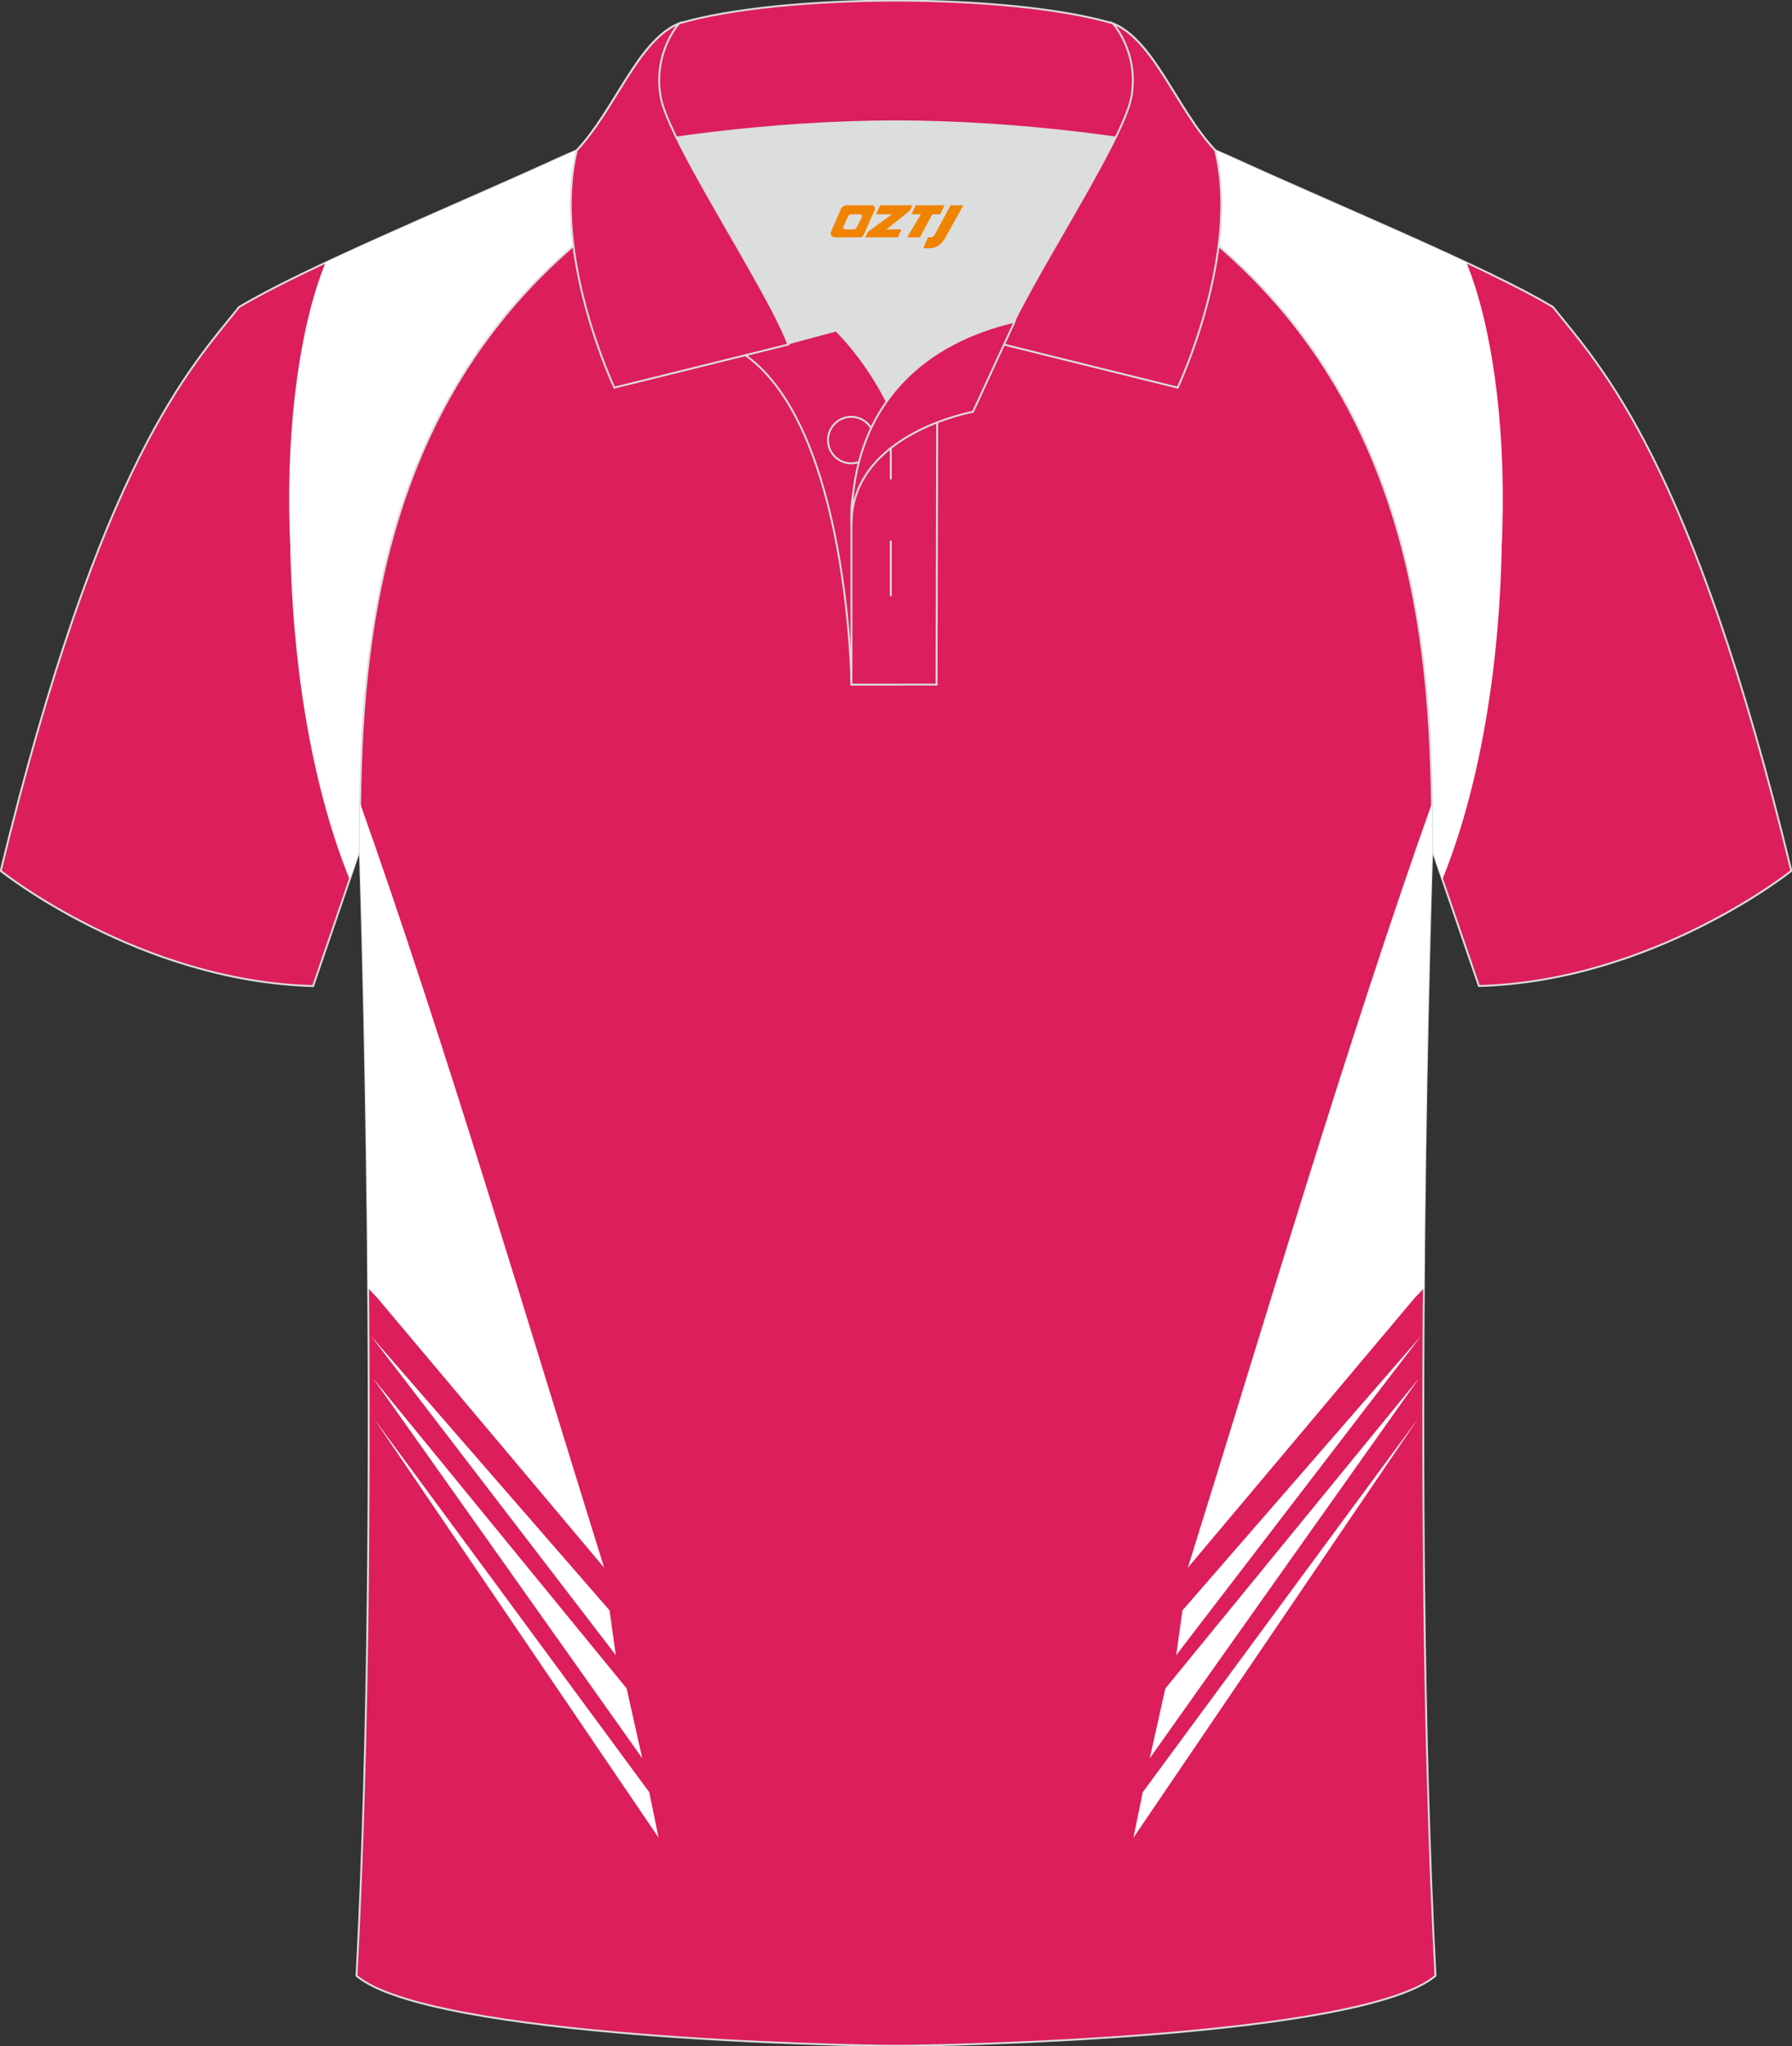 <?xml version="1.0" encoding="utf-8"?>
<!-- Generator: Adobe Illustrator 18.0.0, SVG Export Plug-In . SVG Version: 6.00 Build 0)  -->
<!DOCTYPE svg PUBLIC "-//W3C//DTD SVG 1.1//EN" "http://www.w3.org/Graphics/SVG/1.1/DTD/svg11.dtd">
<svg xmlns:x="http://ns.adobe.com/Extensibility/1.0/" xmlns:i="http://ns.adobe.com/AdobeIllustrator/10.0/" xmlns:graph="http://ns.adobe.com/Graphs/1.0/" xmlns="http://www.w3.org/2000/svg" xmlns:xlink="http://www.w3.org/1999/xlink" xmlns:a="http://ns.adobe.com/AdobeSVGViewerExtensions/3.0/" version="1.1" id="图层_1" x="0px" y="0px" width="379.8px" height="433.5px" viewBox="0 0 379.8 433.5" enable-background="new 0 0 379.8 433.5" xml:space="preserve">
<rect x="0" y="0" width="379.8" height="433.5" fill="#333333" stroke="none"/>
<g>
	<g>
		
			<path fill-rule="evenodd" clip-rule="evenodd" fill="#DC1E5A" stroke="#DCDDDD" stroke-width="0.4" stroke-miterlimit="22.926" d="    M133.1,27.75c-4.32,1.37-9.2,3.29-15.06,5.95C96.1,43.72,64.35,56.79,50.67,65.05C40.43,77.84,21.31,97.46,0.15,184.49    c0,0,29.19,23.38,66.21,24.4c0,0,7.16-20.82,9.9-28.84c0-34.68,1.03-88.85,44.05-126.87c8.01-7.36,28.69-19.88,41.87-26.31    L133.1,27.75z"/>
		<path fill-rule="evenodd" clip-rule="evenodd" fill="#FFFFFF" d="M118.05,33.7c5.86-2.66,10.73-4.59,15.06-5.95l29.07-0.88    C149,33.3,128.32,45.82,120.31,53.18C77.29,91.2,76.26,145.37,76.26,180.05l-2.15,6.28C57.16,144.46,59.1,81.47,69.16,55.56    C84.28,48.48,103.36,40.41,118.05,33.7z"/>
	</g>
	<g>
		
			<path fill-rule="evenodd" clip-rule="evenodd" fill="#DC1E5A" stroke="#DCDDDD" stroke-width="0.4" stroke-miterlimit="22.926" d="    M246.7,27.75c4.32,1.37,9.2,3.29,15.06,5.95c21.94,10.02,53.7,23.08,67.38,31.34c10.24,12.8,29.36,32.42,50.52,119.44    c0,0-29.19,23.38-66.21,24.4c0,0-7.16-20.82-9.9-28.84c0-34.68-1.03-88.85-44.05-126.87c-8.01-7.36-28.69-19.88-41.87-26.31    L246.7,27.75z"/>
		<path fill-rule="evenodd" clip-rule="evenodd" fill="#FFFFFF" d="M261.75,33.7c-5.86-2.66-10.73-4.59-15.06-5.95l-29.07-0.88    c13.18,6.43,33.85,18.96,41.87,26.31c43.02,38.02,44.05,92.19,44.05,126.87l2.15,6.28c16.96-41.87,15.01-104.86,4.95-130.77    C295.52,48.48,276.44,40.41,261.75,33.7z"/>
	</g>
	<path fill-rule="evenodd" clip-rule="evenodd" fill="#FFFFFF" d="M118.05,33.7c5.86-2.66,10.73-4.59,15.06-5.95l29.07-0.88   C149,33.3,128.32,45.82,120.31,53.18C77.29,91.2,76.26,145.37,76.26,180.05C56.72,138.63,58.54,81.09,69,55.63   C84.14,48.54,103.31,40.43,118.05,33.7z"/>
	<path fill-rule="evenodd" clip-rule="evenodd" fill="#FFFFFF" d="M261.75,33.7c-5.86-2.66-10.73-4.59-15.06-5.95l-29.07-0.88   c13.18,6.43,33.85,18.96,41.87,26.31c43.02,38.02,44.05,92.19,44.05,126.87c19.54-41.42,17.72-98.96,7.26-124.41   C295.66,48.54,276.49,40.43,261.75,33.7z"/>
	
		<path fill-rule="evenodd" clip-rule="evenodd" fill="#DC1E5B" stroke="#DCDDDD" stroke-width="0.4" stroke-miterlimit="22.926" d="   M303.54,180.05c0,0.08-4.68,137.18,0.7,238.51c-15.6,13.15-104.62,14.84-114.34,14.82c-9.72,0.03-98.74-1.67-114.34-14.82   c5.38-101.35,0.7-238.49,0.7-238.51v0c0-34.68,1.03-88.85,44.05-126.87c7.66-7.03,26.88-18.77,40.06-25.42l59.04-0.01   c13.19,6.64,32.42,18.39,40.08,25.43C302.51,91.2,303.54,145.37,303.54,180.05L303.54,180.05z"/>
	<g>
		<g>
			<polygon fill-rule="evenodd" clip-rule="evenodd" fill="#FFFFFF" points="242.2,379.66 240.22,389.3 300.57,300.49    "/>
			<polygon fill-rule="evenodd" clip-rule="evenodd" fill="#FFFFFF" points="246.99,357.68 243.68,372.48 300.73,292    "/>
			<polygon fill-rule="evenodd" clip-rule="evenodd" fill="#FFFFFF" points="250.61,341.15 249.29,350.63 301.22,282.96    "/>
			<path fill-rule="evenodd" clip-rule="evenodd" fill="#FFFFFF" d="M303.48,170.18c-17.64,49.57-36.06,111.77-51.72,161.92     l47.98-57.04l2.03-2.15c0.41-52.77,1.77-92.81,1.77-92.85l0,0C303.54,176.91,303.53,173.61,303.48,170.18z"/>
		</g>
		<g>
			<polygon fill-rule="evenodd" clip-rule="evenodd" fill="#FFFFFF" points="137.6,379.66 139.58,389.3 79.23,300.49    "/>
			<polygon fill-rule="evenodd" clip-rule="evenodd" fill="#FFFFFF" points="132.81,357.68 136.12,372.48 79.07,292    "/>
			<polygon fill-rule="evenodd" clip-rule="evenodd" fill="#FFFFFF" points="129.19,341.15 130.51,350.63 78.58,282.96    "/>
			<path fill-rule="evenodd" clip-rule="evenodd" fill="#FFFFFF" d="M76.32,170.18c17.64,49.57,36.06,111.77,51.72,161.92     l-47.98-57.04l-2.03-2.15c-0.41-52.79-1.77-92.84-1.77-92.86v0C76.26,176.91,76.27,173.61,76.32,170.18z"/>
		</g>
	</g>
	<g>
		<path fill-rule="evenodd" clip-rule="evenodd" fill="#DCDDDD" d="M187.92,85.04c6.44-9.11,16.35-14.37,26.94-16.84    c5.24-10.64,16.09-27.82,21.62-39.14c-26.77-6.51-66.39-6.51-93.16,0c6.43,13.14,20,34.17,23.66,43.71l10.22-2.75    C177.2,70.02,183.2,75.69,187.92,85.04z"/>
		
			<path fill-rule="evenodd" clip-rule="evenodd" fill="#DC1E5E" stroke="#DCDDDD" stroke-width="0.4" stroke-miterlimit="22.926" d="    M157.94,75.21l19.26-5.19c0,0,11.74,11.1,15.3,27.84c3.55,16.74-1.86,47.18-1.86,47.18h-10.18    C180.46,145.03,179.93,90.78,157.94,75.21z"/>
		
			<path fill-rule="evenodd" clip-rule="evenodd" fill="#DC1E5E" stroke="#DCDDDD" stroke-width="0.4" stroke-miterlimit="22.926" d="    M180.46,107.49v37.54h18.04l0.14-60.77C189.8,87.17,180.95,98.7,180.46,107.49z"/>
		
			<path fill-rule="evenodd" clip-rule="evenodd" fill="#DC1E5E" stroke="#DCDDDD" stroke-width="0.4" stroke-miterlimit="22.926" d="    M121.98,33.04c13.39-3.26,40.91-7.33,67.92-7.33c27,0,54.53,4.07,67.92,7.33l-0.28-1.2c-8.22-8.78-12.93-23.33-21.69-26.89    c-10.94-3.21-28.44-4.82-45.95-4.82c-17.51,0-35.01,1.61-45.95,4.82c-8.77,3.57-13.47,18.11-21.69,26.89L121.98,33.04z"/>
		
			<path fill-rule="evenodd" clip-rule="evenodd" fill="#DC1E5E" stroke="#DCDDDD" stroke-width="0.4" stroke-miterlimit="22.926" d="    M143.95,4.95c0,0-5.58,6.05-3.94,15.53c1.63,9.49,22.57,40.53,27.06,52.51l-36.86,9.13c0,0-13.39-28.22-7.95-50.28    C130.49,23.06,135.19,8.52,143.95,4.95z"/>
		
			<path fill-rule="evenodd" clip-rule="evenodd" fill="#DC1E5E" stroke="#DCDDDD" stroke-width="0.4" stroke-miterlimit="22.926" d="    M235.85,4.95c0,0,5.58,6.05,3.95,15.53c-1.63,9.49-22.57,40.53-27.06,52.51l36.86,9.13c0,0,13.39-28.22,7.95-50.28    C249.32,23.06,244.61,8.52,235.85,4.95z"/>
		<path fill-rule="evenodd" clip-rule="evenodd" fill="none" stroke="#DCDDDD" stroke-width="0.4" stroke-miterlimit="22.926" d="    M180.41,98.16c2.72,0,4.93-2.21,4.93-4.93s-2.21-4.93-4.93-4.93s-4.93,2.21-4.93,4.93S177.7,98.16,180.41,98.16z"/>
		
			<line fill-rule="evenodd" clip-rule="evenodd" fill="none" stroke="#DCDDDD" stroke-width="0.4" stroke-miterlimit="22.926" x1="188.8" y1="114.56" x2="188.8" y2="126.31"/>
		
			<line fill-rule="evenodd" clip-rule="evenodd" fill="none" stroke="#DCDDDD" stroke-width="0.4" stroke-miterlimit="22.926" x1="188.8" y1="89.8" x2="188.8" y2="101.55"/>
		
			<path fill-rule="evenodd" clip-rule="evenodd" fill="#DC1E5E" stroke="#DCDDDD" stroke-width="0.4" stroke-miterlimit="22.926" d="    M215.02,68.17l-8.81,19.07c0,0-25.75,4.58-25.75,23.82C180.46,84.88,196.74,72.37,215.02,68.17z"/>
		
	</g>
</g>
<g>
	<path fill="#F08300" d="M201.47,43.49l-3.4,6.3c-0.2,0.3-0.5,0.5-0.8,0.5h-0.6l-1,2.3h1.2c2,0.1,3.2-1.5,3.9-3L204.17,43.49h-2.5L201.47,43.49z"/>
	<polygon fill="#F08300" points="194.27,43.49 ,200.17,43.49 ,199.27,45.39 ,197.57,45.39 ,194.97,50.29 ,192.27,50.29 ,195.17,45.39 ,193.17,45.39 ,194.07,43.49"/>
	<polygon fill="#F08300" points="188.27,48.59 ,187.77,48.59 ,188.27,48.29 ,192.87,44.59 ,193.37,43.49 ,186.57,43.49 ,186.27,44.09 ,185.67,45.39 ,188.47,45.39 ,189.07,45.39 ,183.97,49.09    ,183.37,50.29 ,189.97,50.29 ,190.27,50.29 ,191.07,48.59"/>
	<path fill="#F08300" d="M184.77,43.49H179.47C178.97,43.49,178.47,43.79,178.27,44.19L176.17,48.99C175.87,49.59,176.27,50.29,176.97,50.29h5.2c0.4,0,0.7-0.2,0.9-0.6L185.37,44.49C185.57,43.99,185.27,43.49,184.77,43.49z M182.67,45.99L181.57,48.19C181.37,48.49,181.07,48.59,180.97,48.59l-1.8,0C178.97,48.59,178.57,48.49,178.77,47.89l1-2.1c0.1-0.3,0.4-0.4,0.7-0.4h1.9   C182.57,45.39,182.77,45.69,182.67,45.99z"/>
</g>
</svg>